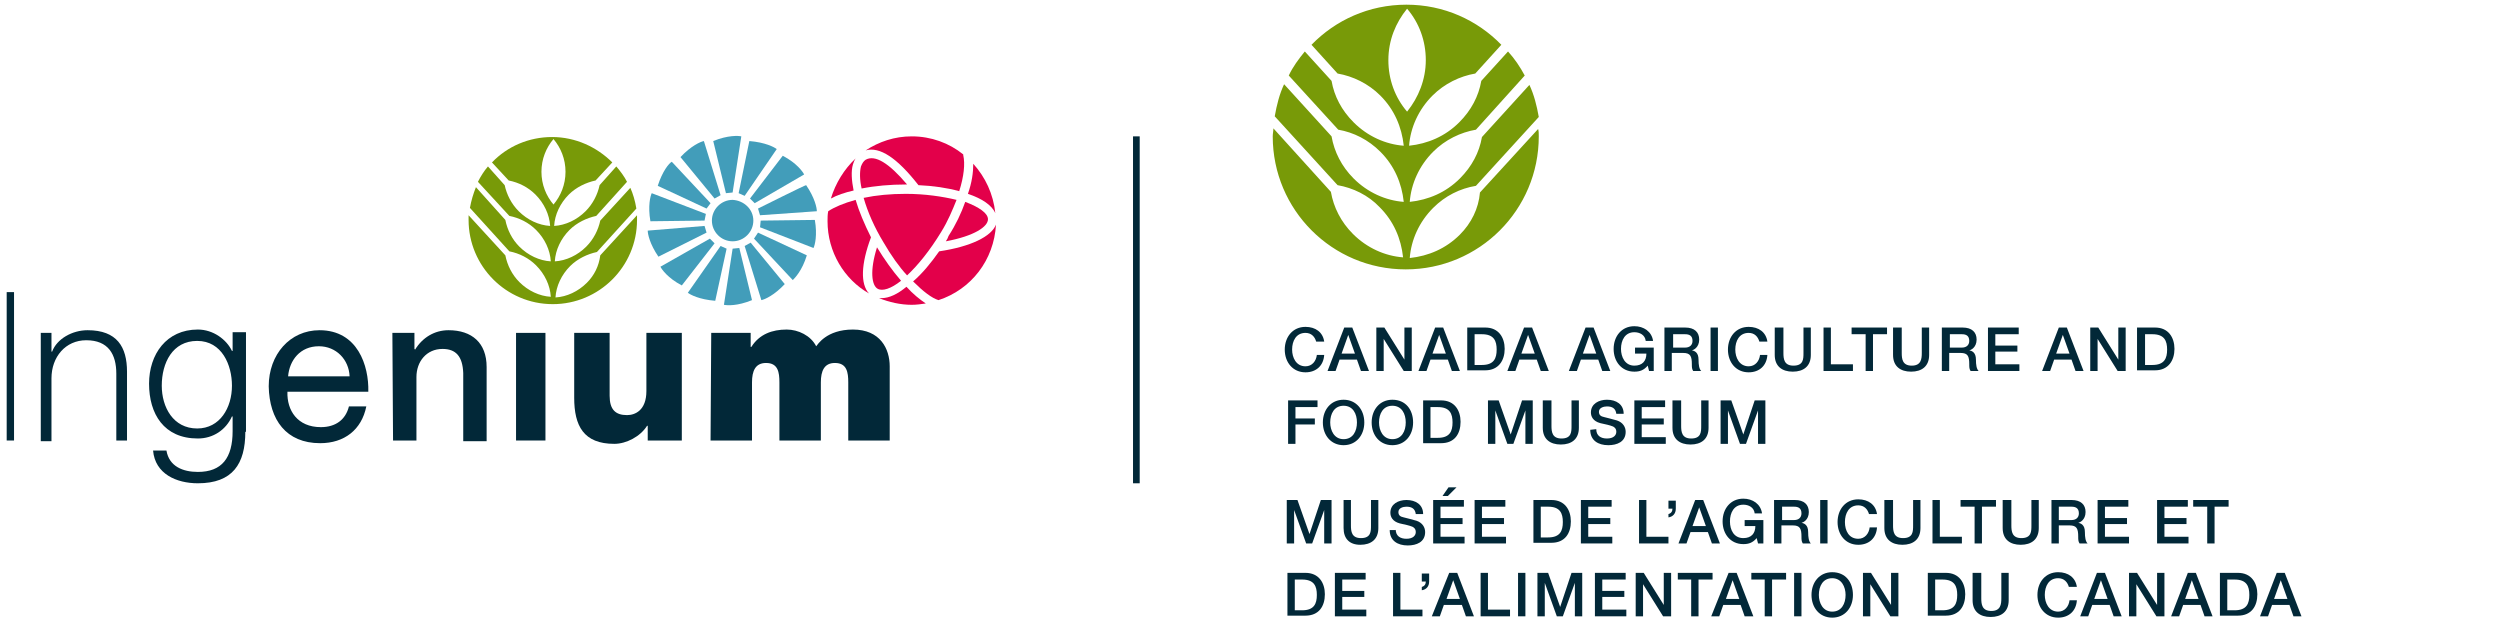 <?xml version="1.0" encoding="utf-8"?>
<!-- Generator: Adobe Illustrator 28.1.0, SVG Export Plug-In . SVG Version: 6.00 Build 0)  -->
<svg version="1.1" id="CAFM_-_EN" xmlns="http://www.w3.org/2000/svg" xmlns:xlink="http://www.w3.org/1999/xlink" x="0px" y="0px"
	 viewBox="0 0 374 93" height="93" width="374" style="enable-background:new 0 0 374 93;" xml:space="preserve">
<style type="text/css">
	.st0{fill:#022838;}
	.st1{fill:#789A08;}
	.st2{fill:#429DBA;}
	.st3{fill:#E3004A;}
</style>
<g>
	<g>
		<path class="st0" d="M196.9,51.1c-0.2-0.7-0.7-1.3-1.6-1.3c-1.4,0-2,1.2-2,2.5c0,1.2,0.6,2.5,2,2.5c1,0,1.6-0.8,1.7-1.7h1.1
			c-0.1,1.6-1.2,2.6-2.8,2.6c-1.9,0-3.1-1.5-3.1-3.4c0-1.9,1.2-3.4,3.1-3.4c1.5,0,2.6,0.8,2.8,2.2H196.9z"/>
		<path class="st0" d="M201.1,49h1.2l2.5,6.5h-1.2l-0.6-1.7h-2.6l-0.6,1.7h-1.2L201.1,49z M200.7,52.9h2l-1-2.8h0L200.7,52.9z"/>
		<path class="st0" d="M205.9,49h1.2l3,4.8h0V49h1.1v6.5h-1.2l-3-4.8h0v4.8h-1.1V49z"/>
		<path class="st0" d="M214.7,49h1.2l2.5,6.5h-1.2l-0.6-1.7H214l-0.6,1.7h-1.2L214.7,49z M214.3,52.9h2l-1-2.8h0L214.3,52.9z"/>
		<path class="st0" d="M219.5,49h2.7c2,0,2.9,1.5,2.9,3.2s-0.9,3.2-2.9,3.2h-2.7V49z M220.6,54.6h1.1c1.8,0,2.2-1,2.2-2.3
			c0-1.3-0.4-2.3-2.2-2.3h-1.1V54.6z"/>
		<path class="st0" d="M228,49h1.2l2.5,6.5h-1.2l-0.6-1.7h-2.6l-0.6,1.7h-1.2L228,49z M227.6,52.9h2l-1-2.8h0L227.6,52.9z"/>
		<path class="st0" d="M237.2,49h1.2l2.5,6.5h-1.2l-0.6-1.7h-2.6l-0.6,1.7h-1.2L237.2,49z M236.8,52.9h2l-1-2.8h0L236.8,52.9z"/>
		<path class="st0" d="M247.4,55.5h-0.7l-0.2-0.8c-0.6,0.7-1.2,0.9-2,0.9c-1.9,0-3.1-1.5-3.1-3.4c0-1.9,1.2-3.4,3.1-3.4
			c1.4,0,2.6,0.8,2.8,2.2h-1.1c-0.1-0.9-0.9-1.3-1.7-1.3c-1.4,0-2,1.2-2,2.5c0,1.2,0.6,2.5,2,2.5c1.2,0,1.8-0.7,1.8-1.8h-1.7v-0.9
			h2.8V55.5z"/>
		<path class="st0" d="M249,49h3.1c1.4,0,2.1,0.7,2.1,1.8c0,1.2-0.9,1.6-1.1,1.6v0c0.4,0.1,1,0.3,1,1.4c0,0.8,0.1,1.4,0.4,1.7h-1.2
			c-0.2-0.3-0.2-0.6-0.2-1c0-1.2-0.2-1.7-1.3-1.7h-1.7v2.7H249V49z M250.2,52h1.9c0.7,0,1.1-0.4,1.1-1c0-0.8-0.5-1-1.1-1h-1.8V52z"
			/>
		<path class="st0" d="M255.9,49h1.1v6.5h-1.1V49z"/>
		<path class="st0" d="M263.2,51.1c-0.2-0.7-0.7-1.3-1.6-1.3c-1.4,0-2,1.2-2,2.5c0,1.2,0.6,2.5,2,2.5c1,0,1.6-0.8,1.7-1.7h1.1
			c-0.1,1.6-1.2,2.6-2.8,2.6c-1.9,0-3.1-1.5-3.1-3.4c0-1.9,1.2-3.4,3.1-3.4c1.5,0,2.6,0.8,2.8,2.2H263.2z"/>
		<path class="st0" d="M265.7,49h1.1v3.8c0,0.9,0.1,1.9,1.5,1.9c1.5,0,1.5-1,1.5-1.9V49h1.1v4.1c0,1.7-1.1,2.5-2.7,2.5
			s-2.7-0.8-2.7-2.5V49z"/>
		<path class="st0" d="M272.8,49h1.1v5.5h3.3v1h-4.4V49z"/>
		<path class="st0" d="M277.1,49h5.2v1h-2.1v5.5h-1.1V50h-2.1V49z"/>
		<path class="st0" d="M283.4,49h1.1v3.8c0,0.9,0.1,1.9,1.5,1.9s1.5-1,1.5-1.9V49h1.1v4.1c0,1.7-1.1,2.5-2.7,2.5s-2.7-0.8-2.7-2.5
			V49z"/>
		<path class="st0" d="M290.5,49h3.1c1.4,0,2.1,0.7,2.1,1.8c0,1.2-0.9,1.6-1.1,1.6v0c0.4,0.1,1,0.3,1,1.4c0,0.8,0.1,1.4,0.4,1.7
			h-1.2c-0.2-0.3-0.2-0.6-0.2-1c0-1.2-0.2-1.7-1.3-1.7h-1.7v2.7h-1.1V49z M291.6,52h1.9c0.7,0,1.1-0.4,1.1-1c0-0.8-0.5-1-1.1-1h-1.8
			V52z"/>
		<path class="st0" d="M297.3,49h4.7v1h-3.5v1.7h3.3v0.9h-3.3v1.9h3.6v1h-4.7V49z"/>
		<path class="st0" d="M308,49h1.2l2.5,6.5h-1.2l-0.6-1.7h-2.6l-0.6,1.7h-1.2L308,49z M307.6,52.9h2l-1-2.8h0L307.6,52.9z"/>
		<path class="st0" d="M312.7,49h1.2l3,4.8h0V49h1.1v6.5h-1.2l-3-4.8h0v4.8h-1.1V49z"/>
		<path class="st0" d="M319.7,49h2.7c2,0,2.9,1.5,2.9,3.2s-0.9,3.2-2.9,3.2h-2.7V49z M320.9,54.6h1.1c1.8,0,2.2-1,2.2-2.3
			c0-1.3-0.4-2.3-2.2-2.3h-1.1V54.6z"/>
		<path class="st0" d="M192.6,59.9h4.5v1h-3.3v1.7h2.9v0.9h-2.9v2.9h-1.1V59.9z"/>
		<path class="st0" d="M204.1,63.2c0,1.9-1.2,3.4-3.1,3.4c-1.9,0-3.1-1.5-3.1-3.4s1.2-3.4,3.1-3.4C202.9,59.8,204.1,61.3,204.1,63.2
			z M199,63.2c0,1.2,0.6,2.5,2,2.5c1.4,0,2-1.2,2-2.5s-0.6-2.5-2-2.5C199.6,60.7,199,61.9,199,63.2z"/>
		<path class="st0" d="M211.4,63.2c0,1.9-1.2,3.4-3.1,3.4c-1.9,0-3.1-1.5-3.1-3.4s1.2-3.4,3.1-3.4C210.3,59.8,211.4,61.3,211.4,63.2
			z M206.3,63.2c0,1.2,0.6,2.5,2,2.5c1.4,0,2-1.2,2-2.5s-0.6-2.5-2-2.5C206.9,60.7,206.3,61.9,206.3,63.2z"/>
		<path class="st0" d="M212.9,59.9h2.7c2,0,2.9,1.5,2.9,3.2c0,1.8-0.9,3.2-2.9,3.2h-2.7V59.9z M214,65.5h1.1c1.8,0,2.2-1,2.2-2.3
			c0-1.3-0.4-2.3-2.2-2.3H214V65.5z"/>
		<path class="st0" d="M222.6,59.9h1.6L226,65h0l1.7-5.1h1.6v6.5h-1.1v-5h0l-1.8,5h-0.9l-1.8-5h0v5h-1.1V59.9z"/>
		<path class="st0" d="M231,59.9h1.1v3.8c0,0.9,0.1,1.9,1.5,1.9c1.5,0,1.5-1,1.5-1.9v-3.8h1.1v4.1c0,1.7-1.1,2.5-2.7,2.5
			s-2.7-0.8-2.7-2.5V59.9z"/>
		<path class="st0" d="M238.8,64.2c0,1,0.7,1.4,1.6,1.4c1,0,1.4-0.5,1.4-1c0-0.5-0.3-0.7-0.5-0.8c-0.5-0.2-1-0.3-1.9-0.5
			c-1.1-0.3-1.4-1-1.4-1.6c0-1.3,1.2-1.9,2.4-1.9c1.4,0,2.5,0.7,2.5,2.1h-1.1c-0.1-0.8-0.6-1.1-1.4-1.1c-0.5,0-1.2,0.2-1.2,0.8
			c0,0.5,0.3,0.7,0.8,0.8c0.1,0,1.5,0.4,1.9,0.5c0.9,0.3,1.3,1,1.3,1.7c0,1.5-1.3,2-2.6,2c-1.5,0-2.7-0.7-2.7-2.3L238.8,64.2z"/>
		<path class="st0" d="M244.4,59.9h4.7v1h-3.5v1.7h3.3v0.9h-3.3v1.9h3.6v1h-4.7V59.9z"/>
		<path class="st0" d="M250.4,59.9h1.1v3.8c0,0.9,0.1,1.9,1.5,1.9c1.5,0,1.5-1,1.5-1.9v-3.8h1.1v4.1c0,1.7-1.1,2.5-2.7,2.5
			s-2.7-0.8-2.7-2.5V59.9z"/>
		<path class="st0" d="M257.4,59.9h1.6l1.8,5.1h0l1.7-5.1h1.6v6.5h-1.1v-5h0l-1.8,5h-0.9l-1.8-5h0v5h-1.1V59.9L257.4,59.9z"/>
		<path class="st0" d="M192.5,74.8h1.6l1.8,5.1h0l1.7-5.1h1.6v6.5h-1.1v-5h0l-1.8,5h-0.9l-1.8-5h0v5h-1.1V74.8z"/>
		<path class="st0" d="M201,74.8h1.1v3.8c0,0.9,0.1,1.9,1.5,1.9c1.5,0,1.5-1,1.5-1.9v-3.8h1.1V79c0,1.7-1.1,2.5-2.7,2.5
			S201,80.6,201,79V74.8z"/>
		<path class="st0" d="M208.8,79.2c0,1,0.7,1.4,1.6,1.4c1,0,1.4-0.5,1.4-1c0-0.5-0.3-0.7-0.5-0.8c-0.5-0.2-1-0.3-1.9-0.5
			c-1.1-0.3-1.4-1-1.4-1.6c0-1.3,1.2-1.9,2.4-1.9c1.4,0,2.5,0.7,2.5,2.1h-1.1c-0.1-0.8-0.6-1.1-1.4-1.1c-0.5,0-1.2,0.2-1.2,0.8
			c0,0.5,0.3,0.7,0.8,0.8c0.1,0,1.5,0.4,1.9,0.5c0.9,0.3,1.3,1,1.3,1.7c0,1.5-1.3,2-2.6,2c-1.5,0-2.7-0.7-2.7-2.3H208.8z"/>
		<path class="st0" d="M214.3,74.8h4.7v1h-3.5v1.7h3.3v0.9h-3.3v1.9h3.6v1h-4.7V74.8z M216.7,72.9h1.2l-1.3,1.3h-0.8L216.7,72.9z"/>
		<path class="st0" d="M220.5,74.8h4.7v1h-3.5v1.7h3.3v0.9h-3.3v1.9h3.6v1h-4.7V74.8z"/>
		<path class="st0" d="M229.4,74.8h2.7c2,0,2.9,1.5,2.9,3.2c0,1.8-0.9,3.2-2.9,3.2h-2.7V74.8z M230.5,80.4h1.1c1.8,0,2.2-1,2.2-2.3
			c0-1.3-0.4-2.3-2.2-2.3h-1.1V80.4z"/>
		<path class="st0" d="M236.4,74.8h4.7v1h-3.5v1.7h3.3v0.9h-3.3v1.9h3.6v1h-4.7V74.8z"/>
		<path class="st0" d="M245.2,74.8h1.1v5.5h3.3v1h-4.4V74.8z"/>
		<path class="st0" d="M249.6,76.9c0.4-0.1,0.6-0.4,0.6-0.8h-0.6v-1.2h1.1v1.2c0,0.7-0.4,1.2-1.1,1.3V76.9z"/>
		<path class="st0" d="M253.6,74.8h1.2l2.5,6.5h-1.2l-0.6-1.7h-2.6l-0.6,1.7h-1.2L253.6,74.8z M253.2,78.7h2l-1-2.8h0L253.2,78.7z"
			/>
		<path class="st0" d="M263.7,81.3H263l-0.2-0.8c-0.6,0.7-1.2,0.9-2,0.9c-1.9,0-3.1-1.5-3.1-3.4c0-1.9,1.2-3.4,3.1-3.4
			c1.4,0,2.6,0.8,2.8,2.2h-1.1c-0.1-0.9-0.9-1.3-1.7-1.3c-1.4,0-2,1.2-2,2.5s0.6,2.5,2,2.5c1.2,0,1.8-0.7,1.8-1.8H261v-0.9h2.8V81.3
			z"/>
		<path class="st0" d="M265.4,74.8h3.1c1.4,0,2.1,0.7,2.1,1.8c0,1.2-0.9,1.6-1.1,1.6v0c0.4,0.1,1,0.3,1,1.4c0,0.8,0.1,1.4,0.4,1.7
			h-1.2c-0.2-0.3-0.2-0.6-0.2-1c0-1.2-0.2-1.7-1.3-1.7h-1.7v2.7h-1.1V74.8z M266.5,77.8h1.9c0.7,0,1.1-0.4,1.1-1c0-0.8-0.5-1-1.1-1
			h-1.8V77.8z"/>
		<path class="st0" d="M272.3,74.8h1.1v6.5h-1.1V74.8z"/>
		<path class="st0" d="M279.6,76.9c-0.2-0.7-0.7-1.3-1.6-1.3c-1.4,0-2,1.2-2,2.5s0.6,2.5,2,2.5c1,0,1.6-0.8,1.7-1.7h1.1
			c-0.1,1.6-1.2,2.6-2.8,2.6c-1.9,0-3.1-1.5-3.1-3.4c0-1.9,1.2-3.4,3.1-3.4c1.5,0,2.6,0.8,2.8,2.2H279.6z"/>
		<path class="st0" d="M282.1,74.8h1.1v3.8c0,0.9,0.1,1.9,1.5,1.9c1.5,0,1.5-1,1.5-1.9v-3.8h1.1V79c0,1.7-1.1,2.5-2.7,2.5
			s-2.7-0.8-2.7-2.5V74.8z"/>
		<path class="st0" d="M289.1,74.8h1.1v5.5h3.3v1h-4.4V74.8z"/>
		<path class="st0" d="M293.4,74.8h5.2v1h-2.1v5.5h-1.1v-5.5h-2.1V74.8z"/>
		<path class="st0" d="M299.8,74.8h1.1v3.8c0,0.9,0.1,1.9,1.5,1.9c1.5,0,1.5-1,1.5-1.9v-3.8h1.1V79c0,1.7-1.1,2.5-2.7,2.5
			c-1.6,0-2.7-0.8-2.7-2.5V74.8z"/>
		<path class="st0" d="M306.8,74.8h3.1c1.4,0,2.1,0.7,2.1,1.8c0,1.2-0.9,1.6-1.1,1.6v0c0.4,0.1,1,0.3,1,1.4c0,0.8,0.1,1.4,0.4,1.7
			h-1.2c-0.2-0.3-0.2-0.6-0.2-1c0-1.2-0.2-1.7-1.3-1.7H308v2.7h-1.1V74.8z M308,77.8h1.9c0.7,0,1.1-0.4,1.1-1c0-0.8-0.5-1-1.1-1H308
			V77.8z"/>
		<path class="st0" d="M313.7,74.8h4.7v1h-3.5v1.7h3.3v0.9h-3.3v1.9h3.6v1h-4.7V74.8z"/>
		<path class="st0" d="M322.6,74.8h4.7v1h-3.5v1.7h3.3v0.9h-3.3v1.9h3.6v1h-4.7V74.8z"/>
		<path class="st0" d="M328.2,74.8h5.2v1h-2.1v5.5h-1.1v-5.5h-2.1V74.8z"/>
		<path class="st0" d="M192.6,85.7h2.7c2,0,2.9,1.5,2.9,3.2c0,1.8-0.9,3.2-2.9,3.2h-2.7V85.7z M193.7,91.3h1.1c1.8,0,2.2-1,2.2-2.3
			c0-1.3-0.4-2.3-2.2-2.3h-1.1V91.3z"/>
		<path class="st0" d="M199.6,85.7h4.7v1h-3.5v1.7h3.3v0.9h-3.3v1.9h3.6v1h-4.7V85.7z"/>
		<path class="st0" d="M208.4,85.7h1.1v5.5h3.3v1h-4.4V85.7z"/>
		<path class="st0" d="M212.7,87.8c0.4-0.1,0.6-0.4,0.6-0.8h-0.6v-1.2h1.1V87c0,0.7-0.4,1.2-1.1,1.3V87.8z"/>
		<path class="st0" d="M216.8,85.7h1.2l2.5,6.5h-1.2l-0.6-1.7H216l-0.6,1.7h-1.2L216.8,85.7z M216.4,89.6h2l-1-2.8h0L216.4,89.6z"/>
		<path class="st0" d="M221.5,85.7h1.1v5.5h3.3v1h-4.4V85.7z"/>
		<path class="st0" d="M227.1,85.7h1.1v6.5h-1.1V85.7z"/>
		<path class="st0" d="M230,85.7h1.6l1.8,5.1h0l1.7-5.1h1.6v6.5h-1.1v-5h0l-1.8,5h-0.9l-1.8-5h0v5H230V85.7z"/>
		<path class="st0" d="M238.5,85.7h4.7v1h-3.5v1.7h3.3v0.9h-3.3v1.9h3.6v1h-4.7V85.7z"/>
		<path class="st0" d="M244.7,85.7h1.2l3,4.8h0v-4.8h1.1v6.5h-1.2l-3-4.8h0v4.8h-1.1V85.7z"/>
		<path class="st0" d="M251,85.7h5.2v1h-2.1v5.5h-1.1v-5.5H251V85.7z"/>
		<path class="st0" d="M258.6,85.7h1.2l2.5,6.5H261l-0.6-1.7h-2.6l-0.6,1.7h-1.2L258.6,85.7L258.6,85.7z M258.2,89.6h2l-1-2.8h0
			L258.2,89.6L258.2,89.6z"/>
		<path class="st0" d="M262,85.7h5.2v1h-2.1v5.5h-1.1v-5.5H262V85.7z"/>
		<path class="st0" d="M268.4,85.7h1.1v6.5h-1.1V85.7z"/>
		<path class="st0" d="M277.2,89c0,1.9-1.2,3.4-3.1,3.4c-1.9,0-3.1-1.5-3.1-3.4c0-1.9,1.2-3.4,3.1-3.4
			C276.1,85.6,277.2,87.1,277.2,89z M272.1,89c0,1.2,0.6,2.5,2,2.5c1.4,0,2-1.2,2-2.5c0-1.2-0.6-2.5-2-2.5
			C272.7,86.5,272.1,87.7,272.1,89z"/>
		<path class="st0" d="M278.7,85.7h1.2l3,4.8h0v-4.8h1.1v6.5h-1.2l-3-4.8h0v4.8h-1.1V85.7z"/>
		<path class="st0" d="M288.4,85.7h2.7c2,0,2.9,1.5,2.9,3.2c0,1.8-0.9,3.2-2.9,3.2h-2.7V85.7z M289.5,91.3h1.1c1.8,0,2.2-1,2.2-2.3
			c0-1.3-0.4-2.3-2.2-2.3h-1.1V91.3z"/>
		<path class="st0" d="M295.3,85.7h1.1v3.8c0,0.9,0.1,1.9,1.5,1.9s1.5-1,1.5-1.9v-3.8h1.1v4.1c0,1.7-1.1,2.5-2.7,2.5
			s-2.7-0.8-2.7-2.5V85.7z"/>
		<path class="st0" d="M309.5,87.8c-0.2-0.7-0.7-1.3-1.6-1.3c-1.4,0-2,1.2-2,2.5c0,1.2,0.6,2.5,2,2.5c1,0,1.6-0.8,1.7-1.7h1.1
			c-0.1,1.6-1.2,2.6-2.8,2.6c-1.9,0-3.1-1.5-3.1-3.4c0-1.9,1.2-3.4,3.1-3.4c1.5,0,2.6,0.8,2.8,2.2H309.5z"/>
		<path class="st0" d="M313.7,85.7h1.2l2.5,6.5h-1.2l-0.6-1.7H313l-0.6,1.7h-1.2L313.7,85.7z M313.3,89.6h2l-1-2.8h0L313.3,89.6z"/>
		<path class="st0" d="M318.5,85.7h1.2l3,4.8h0v-4.8h1.1v6.5h-1.2l-3-4.8h0v4.8h-1.1V85.7z"/>
		<path class="st0" d="M327.3,85.7h1.2l2.5,6.5h-1.2l-0.6-1.7h-2.6l-0.6,1.7h-1.2L327.3,85.7z M326.9,89.6h2l-1-2.8h0L326.9,89.6z"
			/>
		<path class="st0" d="M332.1,85.7h2.7c2,0,2.9,1.5,2.9,3.2c0,1.8-0.9,3.2-2.9,3.2h-2.7V85.7z M333.2,91.3h1.1c1.8,0,2.2-1,2.2-2.3
			c0-1.3-0.4-2.3-2.2-2.3h-1.1V91.3z"/>
		<path class="st0" d="M340.6,85.7h1.2l2.5,6.5h-1.2l-0.6-1.7h-2.6l-0.6,1.7h-1.2L340.6,85.7z M340.2,89.6h2l-1-2.8h0L340.2,89.6z"
			/>
	</g>
	<path class="st1" d="M218.4,35.1c-2.1,2.1-4.7,3.2-7.5,3.5c0.2-2.7,1.4-5.4,3.5-7.5c1.8-1.8,4-2.9,6.4-3.3l9.4-10.3
		c-0.3-1.7-0.7-3.3-1.4-4.8l-7.1,7.8c-0.4,2.3-1.5,4.4-3.3,6.2c-2.1,2.1-4.7,3.2-7.5,3.5c0.2-2.7,1.4-5.4,3.5-7.5
		c1.8-1.8,4.1-2.9,6.4-3.3l7.3-8.1c-0.7-1.3-1.5-2.5-2.5-3.6l-4,4.4c-0.4,2.3-1.5,4.4-3.3,6.2c-2.1,2.1-4.7,3.2-7.5,3.5
		c0.2-2.7,1.4-5.4,3.5-7.5c1.8-1.8,4.1-2.9,6.4-3.3l3.9-4.3c-3.6-3.7-8.6-6-14.2-6c-5.6,0-10.6,2.3-14.2,6l3.9,4.3
		c2.3,0.4,4.6,1.5,6.4,3.3c2.1,2.1,3.2,4.7,3.5,7.5c-2.7-0.2-5.4-1.4-7.5-3.5c-1.8-1.8-2.9-3.9-3.3-6.2l-4-4.4
		c-0.9,1.1-1.8,2.3-2.4,3.6l7.4,8.1c2.3,0.4,4.5,1.5,6.3,3.3c2.1,2.1,3.2,4.7,3.5,7.5c-2.7-0.2-5.4-1.4-7.5-3.5
		c-1.8-1.8-2.9-4-3.3-6.3l-7.1-7.8c-0.7,1.5-1.1,3.1-1.4,4.8l9.4,10.3c2.3,0.4,4.6,1.5,6.3,3.3c2.1,2.1,3.2,4.7,3.5,7.5
		c-2.7-0.2-5.4-1.4-7.5-3.5c-1.8-1.8-2.9-4-3.3-6.3l-8.6-9.5c0,0.4-0.1,0.8-0.1,1.2c0,11,8.9,19.9,19.9,19.9
		c11,0,19.9-8.9,19.9-19.9c0-0.4,0-0.8-0.1-1.1l-8.7,9.5C221.2,31.2,220.1,33.4,218.4,35.1 M210.5,16.7c-1.8-2.1-2.8-4.8-2.8-7.7
		c0-3,1.1-5.6,2.8-7.7c1.8,2.1,2.8,4.8,2.8,7.7C213.3,11.9,212.2,14.6,210.5,16.7"/>
	<path class="st0" d="M169.5,20.4h1v51.9h-1V20.4z"/>
	<g>
		<path class="st0" d="M6.1,49.8h1.6v2.8h0.1c0.7-1.9,3-3.2,5.3-3.2c4.4,0,5.9,2.5,5.9,6.2v10.3h-1.6v-10c0-2.9-1.2-5-4.5-5
			c-3.1,0-5.2,2.5-5.2,5.7v9.4H6.1V49.8z"/>
		<path class="st0" d="M1,43.7h1.1v22.2H1V43.7z"/>
		<path class="st0" d="M36.7,64.6c0,4.8-1.9,7.7-7.1,7.7c-3.2,0-6.4-1.4-6.7-4.9h2c0.4,2.4,2.5,3.2,4.7,3.2c3.6,0,5.2-2.1,5.2-6.1
			v-2.2h-0.1c-0.9,2-2.8,3.3-5.1,3.3c-5.1,0-7.3-3.7-7.3-8.2c0-4.4,2.6-8.1,7.3-8.1c2.3,0,4.3,1.5,5.1,3.2h0.1v-2.8h2V64.6z
			 M34.7,57.7c0-3.1-1.5-6.7-5.2-6.7c-3.7,0-5.3,3.3-5.3,6.7c0,3.2,1.7,6.4,5.3,6.4C32.9,64.1,34.7,61,34.7,57.7z"/>
		<path class="st0" d="M54.8,60.8c-0.7,3.5-3.3,5.5-6.9,5.5c-5.1,0-7.6-3.5-7.7-8.5c0-4.8,3.2-8.4,7.6-8.4c5.7,0,7.4,5.3,7.3,9.2H43
			c-0.1,2.8,1.5,5.3,5,5.3c2.2,0,3.7-1.1,4.2-3.1H54.8z M52.3,56.3c-0.1-2.5-2-4.5-4.6-4.5c-2.8,0-4.4,2.1-4.6,4.5H52.3z"/>
		<path class="st0" d="M58.7,49.8H62v2.4l0.1,0.1c1.1-1.8,2.9-2.9,5-2.9c3.5,0,5.7,1.9,5.7,5.5v11.1h-3.5V55.8
			c-0.1-2.5-1.1-3.6-3.1-3.6c-2.4,0-3.9,1.9-3.9,4.2v9.5h-3.5L58.7,49.8z"/>
		<path class="st0" d="M77.2,49.8h4.4v16.1h-4.4V49.8z"/>
		<path class="st0" d="M102,65.9h-5.1v-2.2h-0.1c-1,1.6-3.1,2.7-4.9,2.7c-4.6,0-6-2.7-6-6.9v-9.7h5.3v9.4c0,2.1,0.9,2.9,2.6,2.9
			c1.2,0,2.9-0.7,2.9-3.6v-8.7h5.3L102,65.9z"/>
		<path class="st0" d="M106.4,49.8h5.9v2.1h0.1c1.2-1.9,3.1-2.6,5.3-2.6c1.7,0,3.6,0.9,4.4,2.5c0.2-0.2,1.5-2.5,5.5-2.5
			c4.1,0,5.5,2.9,5.5,5.5v11.1h-6.2v-8.7c0-1.5-0.2-2.9-2-2.9c-1.6,0-2.1,1.2-2.1,2.9v8.7h-6.2v-8.7c0-1.5-0.2-2.9-2-2.9
			c-1.6,0-2.1,1.2-2.1,2.9v8.7h-6.2L106.4,49.8z"/>
		<path class="st1" d="M87.8,42.3c-1.3,1.3-3,2.1-4.7,2.2c0.1-1.7,0.9-3.4,2.2-4.7c1.1-1.1,2.6-1.8,4-2.1l5.9-6.5
			C95,30,94.7,29,94.3,28.1L89.8,33c-0.3,1.4-1,2.8-2.1,3.9c-1.3,1.3-3,2.1-4.7,2.2c0.1-1.7,0.9-3.4,2.2-4.7c1.1-1.1,2.6-1.8,4-2.1
			l4.6-5.1c-0.4-0.8-1-1.6-1.6-2.3l-2.5,2.8c-0.3,1.4-1,2.8-2.1,3.9c-1.3,1.3-3,2.1-4.7,2.2c0.1-1.7,0.9-3.4,2.2-4.7
			c1.1-1.1,2.6-1.8,4-2.1l2.5-2.7c-2.3-2.3-5.5-3.8-9-3.8c-3.5,0-6.7,1.4-9,3.8l2.5,2.7c1.5,0.3,2.9,1,4,2.1c1.3,1.3,2.1,3,2.2,4.7
			c-1.7-0.1-3.4-0.9-4.7-2.2c-1.1-1.1-1.8-2.5-2.1-3.9l-2.5-2.8c-0.6,0.7-1.1,1.5-1.5,2.3l4.7,5.1c1.5,0.3,2.9,1,4,2.1
			c1.3,1.3,2.1,3,2.2,4.7c-1.7-0.1-3.4-0.9-4.7-2.2c-1.1-1.1-1.8-2.5-2.1-4L71.2,28c-0.4,1-0.7,2-0.9,3.1l5.9,6.5
			c1.5,0.3,2.9,1,4,2.1c1.3,1.3,2.1,3,2.2,4.7c-1.7-0.1-3.4-0.9-4.7-2.2c-1.1-1.1-1.8-2.5-2.1-4l-5.5-6c0,0.2,0,0.5,0,0.7
			c0,6.9,5.6,12.6,12.6,12.6c6.9,0,12.6-5.6,12.6-12.6c0-0.2,0-0.5,0-0.7l-5.5,6C89.6,39.8,88.9,41.2,87.8,42.3 M82.8,30.6
			c-1.1-1.3-1.8-3-1.8-4.9c0-1.9,0.7-3.6,1.8-4.9c1.1,1.3,1.8,3,1.8,4.9C84.6,27.6,83.9,29.3,82.8,30.6"/>
		<g>
			<path class="st2" d="M106.7,21.1l1.9,7.8l1-0.1l1.3-8.4C110.5,20.3,108.9,20.2,106.7,21.1"/>
			<path class="st2" d="M101.8,23.5l5.1,6.2l0.9-0.5l-2.5-8.1C104.8,21.2,103.4,21.8,101.8,23.5"/>
			<path class="st2" d="M98.4,27.8l7.3,3.4l0.6-0.8l-5.8-6.2C100.1,24.4,99.1,25.6,98.4,27.8"/>
			<path class="st2" d="M97.5,28.9c-0.2,0.4-0.6,1.9-0.2,4.2l8.1-0.1l0.2-1L97.5,28.9z"/>
			<path class="st2" d="M96.9,34.5c0,0.5,0.3,2,1.6,3.9l7.2-3.6l-0.3-1L96.9,34.5z"/>
			<path class="st2" d="M98.8,39.9c0.2,0.4,1.1,1.7,3.2,2.8l4.9-6.3l-0.7-0.7L98.8,39.9z"/>
			<path class="st2" d="M102.9,43.8c0.4,0.3,1.7,1,4.1,1.2l1.7-7.8l-0.9-0.4L102.9,43.8z"/>
			<path class="st2" d="M108.3,45.6c0.5,0.1,2,0.2,4.2-0.7l-1.9-7.8l-1,0.1L108.3,45.6z"/>
			<path class="st2" d="M111.4,36.8l2.5,8.1c0.5-0.1,1.9-0.7,3.5-2.4l-5.1-6.2L111.4,36.8z"/>
			<path class="st2" d="M112.8,35.7l5.8,6.2c0.3-0.3,1.4-1.4,2.1-3.7l-7.3-3.4L112.8,35.7z"/>
			<path class="st2" d="M113.7,34l8,3.1c0.2-0.4,0.6-1.9,0.2-4.2l-8.1,0.1L113.7,34z"/>
			<path class="st2" d="M113.4,31.2l0.3,1l8.5-0.6c0-0.5-0.3-2-1.6-3.9C120.6,27.6,113.4,31.2,113.4,31.2z"/>
			<path class="st2" d="M112.2,29.7l0.7,0.7l7.4-4.3c-0.2-0.4-1.1-1.7-3.2-2.8L112.2,29.7z"/>
			<path class="st2" d="M110.5,28.9l0.9,0.4l4.8-7c-0.4-0.3-1.7-1-4.1-1.2L110.5,28.9z"/>
			<path class="st2" d="M112.7,33c0,1.7-1.4,3.1-3.1,3.1c-1.7,0-3.1-1.4-3.1-3.1c0-1.7,1.4-3.1,3.1-3.1
				C111.3,30,112.7,31.3,112.7,33"/>
		</g>
		<g>
			<path class="st3" d="M141.5,36.1c4.3-0.8,6.3-2.2,6.3-3.3c0-0.9-1.3-1.8-3.4-2.6c-0.6,1.7-1.4,3.4-2.5,5.1
				C141.8,35.6,141.7,35.8,141.5,36.1"/>
			<path class="st3" d="M130.3,35.5c-1-2-1.8-3.9-2.3-5.6c-1.8,0.5-3.2,1.1-4.1,1.7c-0.1,0.5-0.1,1-0.1,1.5c0,4.6,2.5,8.7,6.2,10.8
				C128.7,42.5,128.8,39.5,130.3,35.5"/>
			<path class="st3" d="M127.6,24.6c0.1-0.3,0.2-0.6,0.4-0.9c-1.7,1.6-3,3.7-3.7,6c0.9-0.5,2.1-0.9,3.4-1.2
				C127.4,27,127.3,25.6,127.6,24.6"/>
			<path class="st3" d="M137.4,27.7c2.2,0.1,4.3,0.4,6.1,0.9c0.7-2.2,0.9-4.1,0.6-5.4c0,0,0-0.1,0-0.1c-2.1-1.7-4.8-2.7-7.7-2.7
				c-2.6,0-4.9,0.8-6.9,2.1C131.6,21.9,134.2,23.6,137.4,27.7"/>
			<path class="st3" d="M144.8,29c2.1,0.7,3.6,1.7,4.1,2.9c-0.3-2.9-1.5-5.4-3.3-7.4C145.6,25.8,145.4,27.3,144.8,29"/>
			<path class="st3" d="M131.9,44.6c-0.1,0-0.3,0-0.4,0c1.5,0.6,3.2,1,4.9,1c0.7,0,1.4-0.1,2.1-0.2c-0.9-0.6-1.9-1.4-2.9-2.5
				C134.3,44,133,44.6,131.9,44.6"/>
			<path class="st3" d="M135.7,27.6c-2.7-3.2-4.8-4.5-6.2-3.7c-0.3,0.2-0.5,0.5-0.7,1c-0.2,0.8-0.2,2,0.1,3.3c2-0.4,4.3-0.6,6.6-0.6
				C135.6,27.6,135.6,27.6,135.7,27.6"/>
			<path class="st3" d="M149,33.6c-0.7,1.8-3.8,3.3-8.5,4c-1.2,1.7-2.5,3.3-3.9,4.5c1.5,1.5,2.8,2.5,3.8,2.8
				C145.3,43.3,148.7,38.9,149,33.6"/>
			<path class="st3" d="M143.1,29.9c-2.1-0.5-4.7-0.9-7.6-0.9c-2.3,0-4.4,0.2-6.3,0.6c0.6,2.1,1.6,4.4,3,6.7
				c1.1,1.9,2.3,3.6,3.5,4.9c1.6-1.5,3.4-3.7,5.1-6.5C141.8,33.1,142.5,31.4,143.1,29.9"/>
			<path class="st3" d="M131.3,43.2c0.7,0.4,2,0,3.5-1.2c-1.3-1.5-2.5-3.2-3.6-5C130.1,40.5,130.4,42.7,131.3,43.2"/>
		</g>
	</g>
</g>
</svg>
